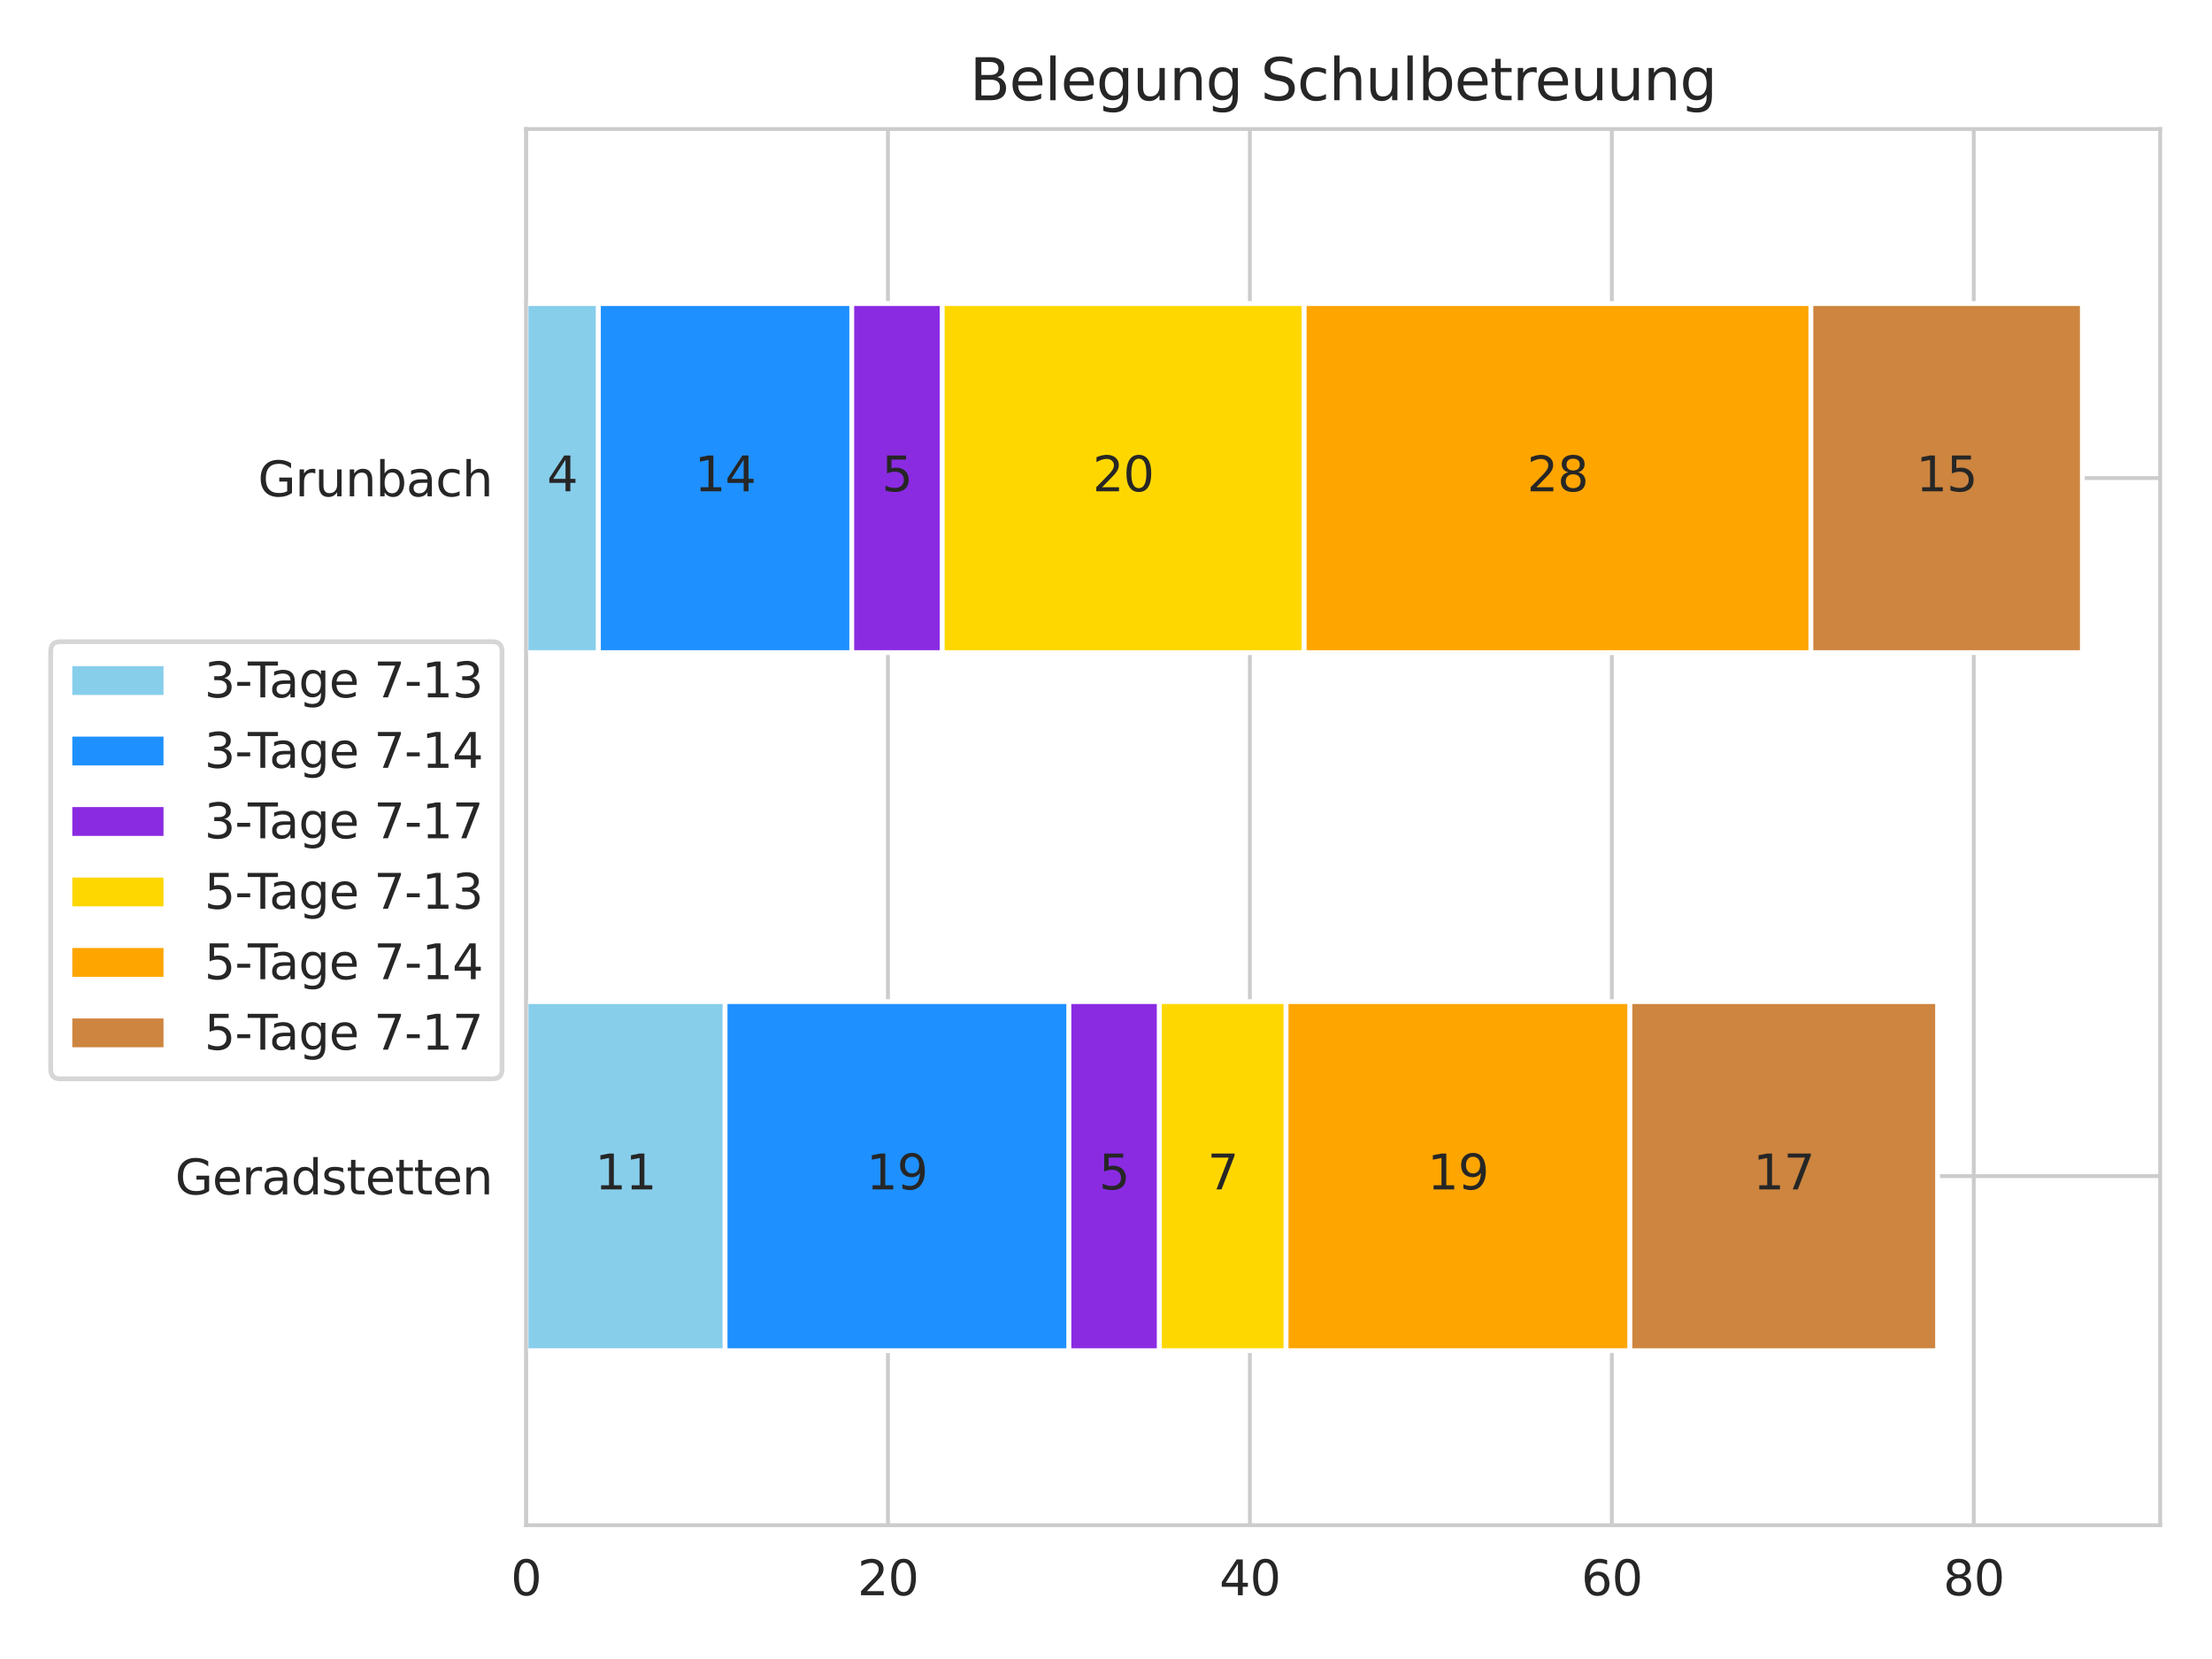 <?xml version="1.0" encoding="utf-8" standalone="no"?>
<!DOCTYPE svg PUBLIC "-//W3C//DTD SVG 1.1//EN"
  "http://www.w3.org/Graphics/SVG/1.1/DTD/svg11.dtd">
<svg xmlns:xlink="http://www.w3.org/1999/xlink" width="460.8pt" height="345.6pt" viewBox="0 0 460.8 345.6" xmlns="http://www.w3.org/2000/svg" version="1.1">
 <defs>
  <style type="text/css">*{stroke-linejoin: round; stroke-linecap: butt}</style>
 </defs>
 <g id="figure_1">
  <g id="patch_1">
   <path d="M 0 345.6 
L 460.8 345.6 
L 460.8 0 
L 0 0 
z
" style="fill: #ffffff"/>
  </g>
  <g id="axes_1">
   <g id="patch_2">
    <path d="M 109.58 317.72 
L 450 317.72 
L 450 26.88 
L 109.58 26.88 
z
" style="fill: #ffffff"/>
   </g>
   <g id="matplotlib.axis_1">
    <g id="xtick_1">
     <g id="line2d_1">
      <path d="M 109.58 317.72 
L 109.58 26.88 
" clip-path="url(#pe8e4c5e794)" style="fill: none; stroke: #cccccc; stroke-width: 0.8; stroke-linecap: round"/>
     </g>
     <g id="text_1">
      <!-- 0 -->
      <g style="fill: #262626" transform="translate(106.399 332.318) scale(0.1 -0.1)">
       <defs>
        <path id="DejaVuSans-30" d="M 2034 4250 
Q 1547 4250 1301 3770 
Q 1056 3291 1056 2328 
Q 1056 1369 1301 889 
Q 1547 409 2034 409 
Q 2525 409 2770 889 
Q 3016 1369 3016 2328 
Q 3016 3291 2770 3770 
Q 2525 4250 2034 4250 
z
M 2034 4750 
Q 2819 4750 3233 4129 
Q 3647 3509 3647 2328 
Q 3647 1150 3233 529 
Q 2819 -91 2034 -91 
Q 1250 -91 836 529 
Q 422 1150 422 2328 
Q 422 3509 836 4129 
Q 1250 4750 2034 4750 
z
" transform="scale(0.016)"/>
       </defs>
       <use xlink:href="#DejaVuSans-30"/>
      </g>
     </g>
    </g>
    <g id="xtick_2">
     <g id="line2d_2">
      <path d="M 184.978 317.72 
L 184.978 26.88 
" clip-path="url(#pe8e4c5e794)" style="fill: none; stroke: #cccccc; stroke-width: 0.8; stroke-linecap: round"/>
     </g>
     <g id="text_2">
      <!-- 20 -->
      <g style="fill: #262626" transform="translate(178.615 332.318) scale(0.1 -0.1)">
       <defs>
        <path id="DejaVuSans-32" d="M 1228 531 
L 3431 531 
L 3431 0 
L 469 0 
L 469 531 
Q 828 903 1448 1529 
Q 2069 2156 2228 2338 
Q 2531 2678 2651 2914 
Q 2772 3150 2772 3378 
Q 2772 3750 2511 3984 
Q 2250 4219 1831 4219 
Q 1534 4219 1204 4116 
Q 875 4013 500 3803 
L 500 4441 
Q 881 4594 1212 4672 
Q 1544 4750 1819 4750 
Q 2544 4750 2975 4387 
Q 3406 4025 3406 3419 
Q 3406 3131 3298 2873 
Q 3191 2616 2906 2266 
Q 2828 2175 2409 1742 
Q 1991 1309 1228 531 
z
" transform="scale(0.016)"/>
       </defs>
       <use xlink:href="#DejaVuSans-32"/>
       <use xlink:href="#DejaVuSans-30" x="63.623"/>
      </g>
     </g>
    </g>
    <g id="xtick_3">
     <g id="line2d_3">
      <path d="M 260.375 317.72 
L 260.375 26.88 
" clip-path="url(#pe8e4c5e794)" style="fill: none; stroke: #cccccc; stroke-width: 0.8; stroke-linecap: round"/>
     </g>
     <g id="text_3">
      <!-- 40 -->
      <g style="fill: #262626" transform="translate(254.013 332.318) scale(0.1 -0.1)">
       <defs>
        <path id="DejaVuSans-34" d="M 2419 4116 
L 825 1625 
L 2419 1625 
L 2419 4116 
z
M 2253 4666 
L 3047 4666 
L 3047 1625 
L 3713 1625 
L 3713 1100 
L 3047 1100 
L 3047 0 
L 2419 0 
L 2419 1100 
L 313 1100 
L 313 1709 
L 2253 4666 
z
" transform="scale(0.016)"/>
       </defs>
       <use xlink:href="#DejaVuSans-34"/>
       <use xlink:href="#DejaVuSans-30" x="63.623"/>
      </g>
     </g>
    </g>
    <g id="xtick_4">
     <g id="line2d_4">
      <path d="M 335.773 317.72 
L 335.773 26.88 
" clip-path="url(#pe8e4c5e794)" style="fill: none; stroke: #cccccc; stroke-width: 0.8; stroke-linecap: round"/>
     </g>
     <g id="text_4">
      <!-- 60 -->
      <g style="fill: #262626" transform="translate(329.41 332.318) scale(0.1 -0.1)">
       <defs>
        <path id="DejaVuSans-36" d="M 2113 2584 
Q 1688 2584 1439 2293 
Q 1191 2003 1191 1497 
Q 1191 994 1439 701 
Q 1688 409 2113 409 
Q 2538 409 2786 701 
Q 3034 994 3034 1497 
Q 3034 2003 2786 2293 
Q 2538 2584 2113 2584 
z
M 3366 4563 
L 3366 3988 
Q 3128 4100 2886 4159 
Q 2644 4219 2406 4219 
Q 1781 4219 1451 3797 
Q 1122 3375 1075 2522 
Q 1259 2794 1537 2939 
Q 1816 3084 2150 3084 
Q 2853 3084 3261 2657 
Q 3669 2231 3669 1497 
Q 3669 778 3244 343 
Q 2819 -91 2113 -91 
Q 1303 -91 875 529 
Q 447 1150 447 2328 
Q 447 3434 972 4092 
Q 1497 4750 2381 4750 
Q 2619 4750 2861 4703 
Q 3103 4656 3366 4563 
z
" transform="scale(0.016)"/>
       </defs>
       <use xlink:href="#DejaVuSans-36"/>
       <use xlink:href="#DejaVuSans-30" x="63.623"/>
      </g>
     </g>
    </g>
    <g id="xtick_5">
     <g id="line2d_5">
      <path d="M 411.17 317.72 
L 411.17 26.88 
" clip-path="url(#pe8e4c5e794)" style="fill: none; stroke: #cccccc; stroke-width: 0.8; stroke-linecap: round"/>
     </g>
     <g id="text_5">
      <!-- 80 -->
      <g style="fill: #262626" transform="translate(404.808 332.318) scale(0.1 -0.1)">
       <defs>
        <path id="DejaVuSans-38" d="M 2034 2216 
Q 1584 2216 1326 1975 
Q 1069 1734 1069 1313 
Q 1069 891 1326 650 
Q 1584 409 2034 409 
Q 2484 409 2743 651 
Q 3003 894 3003 1313 
Q 3003 1734 2745 1975 
Q 2488 2216 2034 2216 
z
M 1403 2484 
Q 997 2584 770 2862 
Q 544 3141 544 3541 
Q 544 4100 942 4425 
Q 1341 4750 2034 4750 
Q 2731 4750 3128 4425 
Q 3525 4100 3525 3541 
Q 3525 3141 3298 2862 
Q 3072 2584 2669 2484 
Q 3125 2378 3379 2068 
Q 3634 1759 3634 1313 
Q 3634 634 3220 271 
Q 2806 -91 2034 -91 
Q 1263 -91 848 271 
Q 434 634 434 1313 
Q 434 1759 690 2068 
Q 947 2378 1403 2484 
z
M 1172 3481 
Q 1172 3119 1398 2916 
Q 1625 2713 2034 2713 
Q 2441 2713 2670 2916 
Q 2900 3119 2900 3481 
Q 2900 3844 2670 4047 
Q 2441 4250 2034 4250 
Q 1625 4250 1398 4047 
Q 1172 3844 1172 3481 
z
" transform="scale(0.016)"/>
       </defs>
       <use xlink:href="#DejaVuSans-38"/>
       <use xlink:href="#DejaVuSans-30" x="63.623"/>
      </g>
     </g>
    </g>
   </g>
   <g id="matplotlib.axis_2">
    <g id="ytick_1">
     <g id="line2d_6">
      <path d="M 109.58 245.01 
L 450 245.01 
" clip-path="url(#pe8e4c5e794)" style="fill: none; stroke: #cccccc; stroke-width: 0.8; stroke-linecap: round"/>
     </g>
     <g id="text_6">
      <!-- Geradstetten -->
      <g style="fill: #262626" transform="translate(36.477 248.809) scale(0.1 -0.1)">
       <defs>
        <path id="DejaVuSans-47" d="M 3809 666 
L 3809 1919 
L 2778 1919 
L 2778 2438 
L 4434 2438 
L 4434 434 
Q 4069 175 3628 42 
Q 3188 -91 2688 -91 
Q 1594 -91 976 548 
Q 359 1188 359 2328 
Q 359 3472 976 4111 
Q 1594 4750 2688 4750 
Q 3144 4750 3555 4637 
Q 3966 4525 4313 4306 
L 4313 3634 
Q 3963 3931 3569 4081 
Q 3175 4231 2741 4231 
Q 1884 4231 1454 3753 
Q 1025 3275 1025 2328 
Q 1025 1384 1454 906 
Q 1884 428 2741 428 
Q 3075 428 3337 486 
Q 3600 544 3809 666 
z
" transform="scale(0.016)"/>
        <path id="DejaVuSans-65" d="M 3597 1894 
L 3597 1613 
L 953 1613 
Q 991 1019 1311 708 
Q 1631 397 2203 397 
Q 2534 397 2845 478 
Q 3156 559 3463 722 
L 3463 178 
Q 3153 47 2828 -22 
Q 2503 -91 2169 -91 
Q 1331 -91 842 396 
Q 353 884 353 1716 
Q 353 2575 817 3079 
Q 1281 3584 2069 3584 
Q 2775 3584 3186 3129 
Q 3597 2675 3597 1894 
z
M 3022 2063 
Q 3016 2534 2758 2815 
Q 2500 3097 2075 3097 
Q 1594 3097 1305 2825 
Q 1016 2553 972 2059 
L 3022 2063 
z
" transform="scale(0.016)"/>
        <path id="DejaVuSans-72" d="M 2631 2963 
Q 2534 3019 2420 3045 
Q 2306 3072 2169 3072 
Q 1681 3072 1420 2755 
Q 1159 2438 1159 1844 
L 1159 0 
L 581 0 
L 581 3500 
L 1159 3500 
L 1159 2956 
Q 1341 3275 1631 3429 
Q 1922 3584 2338 3584 
Q 2397 3584 2469 3576 
Q 2541 3569 2628 3553 
L 2631 2963 
z
" transform="scale(0.016)"/>
        <path id="DejaVuSans-61" d="M 2194 1759 
Q 1497 1759 1228 1600 
Q 959 1441 959 1056 
Q 959 750 1161 570 
Q 1363 391 1709 391 
Q 2188 391 2477 730 
Q 2766 1069 2766 1631 
L 2766 1759 
L 2194 1759 
z
M 3341 1997 
L 3341 0 
L 2766 0 
L 2766 531 
Q 2569 213 2275 61 
Q 1981 -91 1556 -91 
Q 1019 -91 701 211 
Q 384 513 384 1019 
Q 384 1609 779 1909 
Q 1175 2209 1959 2209 
L 2766 2209 
L 2766 2266 
Q 2766 2663 2505 2880 
Q 2244 3097 1772 3097 
Q 1472 3097 1187 3025 
Q 903 2953 641 2809 
L 641 3341 
Q 956 3463 1253 3523 
Q 1550 3584 1831 3584 
Q 2591 3584 2966 3190 
Q 3341 2797 3341 1997 
z
" transform="scale(0.016)"/>
        <path id="DejaVuSans-64" d="M 2906 2969 
L 2906 4863 
L 3481 4863 
L 3481 0 
L 2906 0 
L 2906 525 
Q 2725 213 2448 61 
Q 2172 -91 1784 -91 
Q 1150 -91 751 415 
Q 353 922 353 1747 
Q 353 2572 751 3078 
Q 1150 3584 1784 3584 
Q 2172 3584 2448 3432 
Q 2725 3281 2906 2969 
z
M 947 1747 
Q 947 1113 1208 752 
Q 1469 391 1925 391 
Q 2381 391 2643 752 
Q 2906 1113 2906 1747 
Q 2906 2381 2643 2742 
Q 2381 3103 1925 3103 
Q 1469 3103 1208 2742 
Q 947 2381 947 1747 
z
" transform="scale(0.016)"/>
        <path id="DejaVuSans-73" d="M 2834 3397 
L 2834 2853 
Q 2591 2978 2328 3040 
Q 2066 3103 1784 3103 
Q 1356 3103 1142 2972 
Q 928 2841 928 2578 
Q 928 2378 1081 2264 
Q 1234 2150 1697 2047 
L 1894 2003 
Q 2506 1872 2764 1633 
Q 3022 1394 3022 966 
Q 3022 478 2636 193 
Q 2250 -91 1575 -91 
Q 1294 -91 989 -36 
Q 684 19 347 128 
L 347 722 
Q 666 556 975 473 
Q 1284 391 1588 391 
Q 1994 391 2212 530 
Q 2431 669 2431 922 
Q 2431 1156 2273 1281 
Q 2116 1406 1581 1522 
L 1381 1569 
Q 847 1681 609 1914 
Q 372 2147 372 2553 
Q 372 3047 722 3315 
Q 1072 3584 1716 3584 
Q 2034 3584 2315 3537 
Q 2597 3491 2834 3397 
z
" transform="scale(0.016)"/>
        <path id="DejaVuSans-74" d="M 1172 4494 
L 1172 3500 
L 2356 3500 
L 2356 3053 
L 1172 3053 
L 1172 1153 
Q 1172 725 1289 603 
Q 1406 481 1766 481 
L 2356 481 
L 2356 0 
L 1766 0 
Q 1100 0 847 248 
Q 594 497 594 1153 
L 594 3053 
L 172 3053 
L 172 3500 
L 594 3500 
L 594 4494 
L 1172 4494 
z
" transform="scale(0.016)"/>
        <path id="DejaVuSans-6e" d="M 3513 2113 
L 3513 0 
L 2938 0 
L 2938 2094 
Q 2938 2591 2744 2837 
Q 2550 3084 2163 3084 
Q 1697 3084 1428 2787 
Q 1159 2491 1159 1978 
L 1159 0 
L 581 0 
L 581 3500 
L 1159 3500 
L 1159 2956 
Q 1366 3272 1645 3428 
Q 1925 3584 2291 3584 
Q 2894 3584 3203 3211 
Q 3513 2838 3513 2113 
z
" transform="scale(0.016)"/>
       </defs>
       <use xlink:href="#DejaVuSans-47"/>
       <use xlink:href="#DejaVuSans-65" x="77.49"/>
       <use xlink:href="#DejaVuSans-72" x="139.014"/>
       <use xlink:href="#DejaVuSans-61" x="180.127"/>
       <use xlink:href="#DejaVuSans-64" x="241.406"/>
       <use xlink:href="#DejaVuSans-73" x="304.883"/>
       <use xlink:href="#DejaVuSans-74" x="356.982"/>
       <use xlink:href="#DejaVuSans-65" x="396.191"/>
       <use xlink:href="#DejaVuSans-74" x="457.715"/>
       <use xlink:href="#DejaVuSans-74" x="496.924"/>
       <use xlink:href="#DejaVuSans-65" x="536.133"/>
       <use xlink:href="#DejaVuSans-6e" x="597.656"/>
      </g>
     </g>
    </g>
    <g id="ytick_2">
     <g id="line2d_7">
      <path d="M 109.58 99.59 
L 450 99.59 
" clip-path="url(#pe8e4c5e794)" style="fill: none; stroke: #cccccc; stroke-width: 0.8; stroke-linecap: round"/>
     </g>
     <g id="text_7">
      <!-- Grunbach -->
      <g style="fill: #262626" transform="translate(53.733 103.389) scale(0.1 -0.1)">
       <defs>
        <path id="DejaVuSans-75" d="M 544 1381 
L 544 3500 
L 1119 3500 
L 1119 1403 
Q 1119 906 1312 657 
Q 1506 409 1894 409 
Q 2359 409 2629 706 
Q 2900 1003 2900 1516 
L 2900 3500 
L 3475 3500 
L 3475 0 
L 2900 0 
L 2900 538 
Q 2691 219 2414 64 
Q 2138 -91 1772 -91 
Q 1169 -91 856 284 
Q 544 659 544 1381 
z
M 1991 3584 
L 1991 3584 
z
" transform="scale(0.016)"/>
        <path id="DejaVuSans-62" d="M 3116 1747 
Q 3116 2381 2855 2742 
Q 2594 3103 2138 3103 
Q 1681 3103 1420 2742 
Q 1159 2381 1159 1747 
Q 1159 1113 1420 752 
Q 1681 391 2138 391 
Q 2594 391 2855 752 
Q 3116 1113 3116 1747 
z
M 1159 2969 
Q 1341 3281 1617 3432 
Q 1894 3584 2278 3584 
Q 2916 3584 3314 3078 
Q 3713 2572 3713 1747 
Q 3713 922 3314 415 
Q 2916 -91 2278 -91 
Q 1894 -91 1617 61 
Q 1341 213 1159 525 
L 1159 0 
L 581 0 
L 581 4863 
L 1159 4863 
L 1159 2969 
z
" transform="scale(0.016)"/>
        <path id="DejaVuSans-63" d="M 3122 3366 
L 3122 2828 
Q 2878 2963 2633 3030 
Q 2388 3097 2138 3097 
Q 1578 3097 1268 2742 
Q 959 2388 959 1747 
Q 959 1106 1268 751 
Q 1578 397 2138 397 
Q 2388 397 2633 464 
Q 2878 531 3122 666 
L 3122 134 
Q 2881 22 2623 -34 
Q 2366 -91 2075 -91 
Q 1284 -91 818 406 
Q 353 903 353 1747 
Q 353 2603 823 3093 
Q 1294 3584 2113 3584 
Q 2378 3584 2631 3529 
Q 2884 3475 3122 3366 
z
" transform="scale(0.016)"/>
        <path id="DejaVuSans-68" d="M 3513 2113 
L 3513 0 
L 2938 0 
L 2938 2094 
Q 2938 2591 2744 2837 
Q 2550 3084 2163 3084 
Q 1697 3084 1428 2787 
Q 1159 2491 1159 1978 
L 1159 0 
L 581 0 
L 581 4863 
L 1159 4863 
L 1159 2956 
Q 1366 3272 1645 3428 
Q 1925 3584 2291 3584 
Q 2894 3584 3203 3211 
Q 3513 2838 3513 2113 
z
" transform="scale(0.016)"/>
       </defs>
       <use xlink:href="#DejaVuSans-47"/>
       <use xlink:href="#DejaVuSans-72" x="77.49"/>
       <use xlink:href="#DejaVuSans-75" x="118.604"/>
       <use xlink:href="#DejaVuSans-6e" x="181.982"/>
       <use xlink:href="#DejaVuSans-62" x="245.361"/>
       <use xlink:href="#DejaVuSans-61" x="308.838"/>
       <use xlink:href="#DejaVuSans-63" x="370.117"/>
       <use xlink:href="#DejaVuSans-68" x="425.098"/>
      </g>
     </g>
    </g>
   </g>
   <g id="patch_3">
    <path d="M 109.58 281.365 
L 151.049 281.365 
L 151.049 208.655 
L 109.58 208.655 
z
" clip-path="url(#pe8e4c5e794)" style="fill: #87ceeb; stroke: #ffffff; stroke-linejoin: miter"/>
   </g>
   <g id="patch_4">
    <path d="M 109.58 135.945 
L 124.66 135.945 
L 124.66 63.235 
L 109.58 63.235 
z
" clip-path="url(#pe8e4c5e794)" style="fill: #87ceeb; stroke: #ffffff; stroke-linejoin: miter"/>
   </g>
   <g id="patch_5">
    <path d="M 151.049 281.365 
L 222.676 281.365 
L 222.676 208.655 
L 151.049 208.655 
z
" clip-path="url(#pe8e4c5e794)" style="fill: #1e90ff; stroke: #ffffff; stroke-linejoin: miter"/>
   </g>
   <g id="patch_6">
    <path d="M 124.66 135.945 
L 177.438 135.945 
L 177.438 63.235 
L 124.66 63.235 
z
" clip-path="url(#pe8e4c5e794)" style="fill: #1e90ff; stroke: #ffffff; stroke-linejoin: miter"/>
   </g>
   <g id="patch_7">
    <path d="M 222.676 281.365 
L 241.526 281.365 
L 241.526 208.655 
L 222.676 208.655 
z
" clip-path="url(#pe8e4c5e794)" style="fill: #8a2be2; stroke: #ffffff; stroke-linejoin: miter"/>
   </g>
   <g id="patch_8">
    <path d="M 177.438 135.945 
L 196.287 135.945 
L 196.287 63.235 
L 177.438 63.235 
z
" clip-path="url(#pe8e4c5e794)" style="fill: #8a2be2; stroke: #ffffff; stroke-linejoin: miter"/>
   </g>
   <g id="patch_9">
    <path d="M 241.526 281.365 
L 267.915 281.365 
L 267.915 208.655 
L 241.526 208.655 
z
" clip-path="url(#pe8e4c5e794)" style="fill: #ffd700; stroke: #ffffff; stroke-linejoin: miter"/>
   </g>
   <g id="patch_10">
    <path d="M 196.287 135.945 
L 271.685 135.945 
L 271.685 63.235 
L 196.287 63.235 
z
" clip-path="url(#pe8e4c5e794)" style="fill: #ffd700; stroke: #ffffff; stroke-linejoin: miter"/>
   </g>
   <g id="patch_11">
    <path d="M 267.915 281.365 
L 339.543 281.365 
L 339.543 208.655 
L 267.915 208.655 
z
" clip-path="url(#pe8e4c5e794)" style="fill: #ffa500; stroke: #ffffff; stroke-linejoin: miter"/>
   </g>
   <g id="patch_12">
    <path d="M 271.685 135.945 
L 377.241 135.945 
L 377.241 63.235 
L 271.685 63.235 
z
" clip-path="url(#pe8e4c5e794)" style="fill: #ffa500; stroke: #ffffff; stroke-linejoin: miter"/>
   </g>
   <g id="patch_13">
    <path d="M 339.543 281.365 
L 403.63 281.365 
L 403.63 208.655 
L 339.543 208.655 
z
" clip-path="url(#pe8e4c5e794)" style="fill: #cd853f; stroke: #ffffff; stroke-linejoin: miter"/>
   </g>
   <g id="patch_14">
    <path d="M 377.241 135.945 
L 433.79 135.945 
L 433.79 63.235 
L 377.241 63.235 
z
" clip-path="url(#pe8e4c5e794)" style="fill: #cd853f; stroke: #ffffff; stroke-linejoin: miter"/>
   </g>
   <g id="patch_15">
    <path d="M 109.58 317.72 
L 109.58 26.88 
" style="fill: none; stroke: #cccccc; stroke-width: 0.8; stroke-linejoin: miter; stroke-linecap: square"/>
   </g>
   <g id="patch_16">
    <path d="M 450 317.72 
L 450 26.88 
" style="fill: none; stroke: #cccccc; stroke-width: 0.8; stroke-linejoin: miter; stroke-linecap: square"/>
   </g>
   <g id="patch_17">
    <path d="M 109.58 317.72 
L 450 317.72 
" style="fill: none; stroke: #cccccc; stroke-width: 0.8; stroke-linejoin: miter; stroke-linecap: square"/>
   </g>
   <g id="patch_18">
    <path d="M 109.58 26.88 
L 450 26.88 
" style="fill: none; stroke: #cccccc; stroke-width: 0.8; stroke-linejoin: miter; stroke-linecap: square"/>
   </g>
   <g id="text_8">
    <!-- 11 -->
    <g style="fill: #262626" transform="translate(123.952 247.769) scale(0.1 -0.1)">
     <defs>
      <path id="DejaVuSans-31" d="M 794 531 
L 1825 531 
L 1825 4091 
L 703 3866 
L 703 4441 
L 1819 4666 
L 2450 4666 
L 2450 531 
L 3481 531 
L 3481 0 
L 794 0 
L 794 531 
z
" transform="scale(0.016)"/>
     </defs>
     <use xlink:href="#DejaVuSans-31"/>
     <use xlink:href="#DejaVuSans-31" x="63.623"/>
    </g>
   </g>
   <g id="text_9">
    <!-- 4 -->
    <g style="fill: #262626" transform="translate(113.939 102.349) scale(0.1 -0.1)">
     <use xlink:href="#DejaVuSans-34"/>
    </g>
   </g>
   <g id="text_10">
    <!-- 19 -->
    <g style="fill: #262626" transform="translate(180.5 247.769) scale(0.1 -0.1)">
     <defs>
      <path id="DejaVuSans-39" d="M 703 97 
L 703 672 
Q 941 559 1184 500 
Q 1428 441 1663 441 
Q 2288 441 2617 861 
Q 2947 1281 2994 2138 
Q 2813 1869 2534 1725 
Q 2256 1581 1919 1581 
Q 1219 1581 811 2004 
Q 403 2428 403 3163 
Q 403 3881 828 4315 
Q 1253 4750 1959 4750 
Q 2769 4750 3195 4129 
Q 3622 3509 3622 2328 
Q 3622 1225 3098 567 
Q 2575 -91 1691 -91 
Q 1453 -91 1209 -44 
Q 966 3 703 97 
z
M 1959 2075 
Q 2384 2075 2632 2365 
Q 2881 2656 2881 3163 
Q 2881 3666 2632 3958 
Q 2384 4250 1959 4250 
Q 1534 4250 1286 3958 
Q 1038 3666 1038 3163 
Q 1038 2656 1286 2365 
Q 1534 2075 1959 2075 
z
" transform="scale(0.016)"/>
     </defs>
     <use xlink:href="#DejaVuSans-31"/>
     <use xlink:href="#DejaVuSans-39" x="63.623"/>
    </g>
   </g>
   <g id="text_11">
    <!-- 14 -->
    <g style="fill: #262626" transform="translate(144.686 102.349) scale(0.1 -0.1)">
     <use xlink:href="#DejaVuSans-31"/>
     <use xlink:href="#DejaVuSans-34" x="63.623"/>
    </g>
   </g>
   <g id="text_12">
    <!-- 5 -->
    <g style="fill: #262626" transform="translate(228.92 247.769) scale(0.1 -0.1)">
     <defs>
      <path id="DejaVuSans-35" d="M 691 4666 
L 3169 4666 
L 3169 4134 
L 1269 4134 
L 1269 2991 
Q 1406 3038 1543 3061 
Q 1681 3084 1819 3084 
Q 2600 3084 3056 2656 
Q 3513 2228 3513 1497 
Q 3513 744 3044 326 
Q 2575 -91 1722 -91 
Q 1428 -91 1123 -41 
Q 819 9 494 109 
L 494 744 
Q 775 591 1075 516 
Q 1375 441 1709 441 
Q 2250 441 2565 725 
Q 2881 1009 2881 1497 
Q 2881 1984 2565 2268 
Q 2250 2553 1709 2553 
Q 1456 2553 1204 2497 
Q 953 2441 691 2322 
L 691 4666 
z
" transform="scale(0.016)"/>
     </defs>
     <use xlink:href="#DejaVuSans-35"/>
    </g>
   </g>
   <g id="text_13">
    <!-- 5 -->
    <g style="fill: #262626" transform="translate(183.681 102.349) scale(0.1 -0.1)">
     <use xlink:href="#DejaVuSans-35"/>
    </g>
   </g>
   <g id="text_14">
    <!-- 7 -->
    <g style="fill: #262626" transform="translate(251.539 247.769) scale(0.1 -0.1)">
     <defs>
      <path id="DejaVuSans-37" d="M 525 4666 
L 3525 4666 
L 3525 4397 
L 1831 0 
L 1172 0 
L 2766 4134 
L 525 4134 
L 525 4666 
z
" transform="scale(0.016)"/>
     </defs>
     <use xlink:href="#DejaVuSans-37"/>
    </g>
   </g>
   <g id="text_15">
    <!-- 20 -->
    <g style="fill: #262626" transform="translate(227.623 102.349) scale(0.1 -0.1)">
     <use xlink:href="#DejaVuSans-32"/>
     <use xlink:href="#DejaVuSans-30" x="63.623"/>
    </g>
   </g>
   <g id="text_16">
    <!-- 19 -->
    <g style="fill: #262626" transform="translate(297.366 247.769) scale(0.1 -0.1)">
     <use xlink:href="#DejaVuSans-31"/>
     <use xlink:href="#DejaVuSans-39" x="63.623"/>
    </g>
   </g>
   <g id="text_17">
    <!-- 28 -->
    <g style="fill: #262626" transform="translate(318.101 102.349) scale(0.1 -0.1)">
     <use xlink:href="#DejaVuSans-32"/>
     <use xlink:href="#DejaVuSans-38" x="63.623"/>
    </g>
   </g>
   <g id="text_18">
    <!-- 17 -->
    <g style="fill: #262626" transform="translate(365.224 247.769) scale(0.1 -0.1)">
     <use xlink:href="#DejaVuSans-31"/>
     <use xlink:href="#DejaVuSans-37" x="63.623"/>
    </g>
   </g>
   <g id="text_19">
    <!-- 15 -->
    <g style="fill: #262626" transform="translate(399.153 102.349) scale(0.1 -0.1)">
     <use xlink:href="#DejaVuSans-31"/>
     <use xlink:href="#DejaVuSans-35" x="63.623"/>
    </g>
   </g>
   <g id="text_20">
    <!-- Belegung Schulbetreuung -->
    <g style="fill: #262626" transform="translate(202.02 20.88) scale(0.12 -0.12)">
     <defs>
      <path id="DejaVuSans-42" d="M 1259 2228 
L 1259 519 
L 2272 519 
Q 2781 519 3026 730 
Q 3272 941 3272 1375 
Q 3272 1813 3026 2020 
Q 2781 2228 2272 2228 
L 1259 2228 
z
M 1259 4147 
L 1259 2741 
L 2194 2741 
Q 2656 2741 2882 2914 
Q 3109 3088 3109 3444 
Q 3109 3797 2882 3972 
Q 2656 4147 2194 4147 
L 1259 4147 
z
M 628 4666 
L 2241 4666 
Q 2963 4666 3353 4366 
Q 3744 4066 3744 3513 
Q 3744 3084 3544 2831 
Q 3344 2578 2956 2516 
Q 3422 2416 3680 2098 
Q 3938 1781 3938 1306 
Q 3938 681 3513 340 
Q 3088 0 2303 0 
L 628 0 
L 628 4666 
z
" transform="scale(0.016)"/>
      <path id="DejaVuSans-6c" d="M 603 4863 
L 1178 4863 
L 1178 0 
L 603 0 
L 603 4863 
z
" transform="scale(0.016)"/>
      <path id="DejaVuSans-67" d="M 2906 1791 
Q 2906 2416 2648 2759 
Q 2391 3103 1925 3103 
Q 1463 3103 1205 2759 
Q 947 2416 947 1791 
Q 947 1169 1205 825 
Q 1463 481 1925 481 
Q 2391 481 2648 825 
Q 2906 1169 2906 1791 
z
M 3481 434 
Q 3481 -459 3084 -895 
Q 2688 -1331 1869 -1331 
Q 1566 -1331 1297 -1286 
Q 1028 -1241 775 -1147 
L 775 -588 
Q 1028 -725 1275 -790 
Q 1522 -856 1778 -856 
Q 2344 -856 2625 -561 
Q 2906 -266 2906 331 
L 2906 616 
Q 2728 306 2450 153 
Q 2172 0 1784 0 
Q 1141 0 747 490 
Q 353 981 353 1791 
Q 353 2603 747 3093 
Q 1141 3584 1784 3584 
Q 2172 3584 2450 3431 
Q 2728 3278 2906 2969 
L 2906 3500 
L 3481 3500 
L 3481 434 
z
" transform="scale(0.016)"/>
      <path id="DejaVuSans-20" transform="scale(0.016)"/>
      <path id="DejaVuSans-53" d="M 3425 4513 
L 3425 3897 
Q 3066 4069 2747 4153 
Q 2428 4238 2131 4238 
Q 1616 4238 1336 4038 
Q 1056 3838 1056 3469 
Q 1056 3159 1242 3001 
Q 1428 2844 1947 2747 
L 2328 2669 
Q 3034 2534 3370 2195 
Q 3706 1856 3706 1288 
Q 3706 609 3251 259 
Q 2797 -91 1919 -91 
Q 1588 -91 1214 -16 
Q 841 59 441 206 
L 441 856 
Q 825 641 1194 531 
Q 1563 422 1919 422 
Q 2459 422 2753 634 
Q 3047 847 3047 1241 
Q 3047 1584 2836 1778 
Q 2625 1972 2144 2069 
L 1759 2144 
Q 1053 2284 737 2584 
Q 422 2884 422 3419 
Q 422 4038 858 4394 
Q 1294 4750 2059 4750 
Q 2388 4750 2728 4690 
Q 3069 4631 3425 4513 
z
" transform="scale(0.016)"/>
     </defs>
     <use xlink:href="#DejaVuSans-42"/>
     <use xlink:href="#DejaVuSans-65" x="68.604"/>
     <use xlink:href="#DejaVuSans-6c" x="130.127"/>
     <use xlink:href="#DejaVuSans-65" x="157.91"/>
     <use xlink:href="#DejaVuSans-67" x="219.434"/>
     <use xlink:href="#DejaVuSans-75" x="282.91"/>
     <use xlink:href="#DejaVuSans-6e" x="346.289"/>
     <use xlink:href="#DejaVuSans-67" x="409.668"/>
     <use xlink:href="#DejaVuSans-20" x="473.145"/>
     <use xlink:href="#DejaVuSans-53" x="504.932"/>
     <use xlink:href="#DejaVuSans-63" x="568.408"/>
     <use xlink:href="#DejaVuSans-68" x="623.389"/>
     <use xlink:href="#DejaVuSans-75" x="686.768"/>
     <use xlink:href="#DejaVuSans-6c" x="750.146"/>
     <use xlink:href="#DejaVuSans-62" x="777.93"/>
     <use xlink:href="#DejaVuSans-65" x="841.406"/>
     <use xlink:href="#DejaVuSans-74" x="902.93"/>
     <use xlink:href="#DejaVuSans-72" x="942.139"/>
     <use xlink:href="#DejaVuSans-65" x="981.002"/>
     <use xlink:href="#DejaVuSans-75" x="1042.525"/>
     <use xlink:href="#DejaVuSans-75" x="1105.904"/>
     <use xlink:href="#DejaVuSans-6e" x="1169.283"/>
     <use xlink:href="#DejaVuSans-67" x="1232.662"/>
    </g>
   </g>
   <g id="legend_1">
    <g id="patch_19">
     <path d="M 12.561 224.743 
L 102.58 224.743 
Q 104.58 224.743 104.58 222.743 
L 104.58 135.674 
Q 104.58 133.674 102.58 133.674 
L 12.561 133.674 
Q 10.561 133.674 10.561 135.674 
L 10.561 222.743 
Q 10.561 224.743 12.561 224.743 
z
" style="fill: #ffffff; opacity: 0.8; stroke: #cccccc; stroke-linejoin: miter"/>
    </g>
    <g id="patch_20">
     <path d="M 14.561 145.272 
L 34.561 145.272 
L 34.561 138.272 
L 14.561 138.272 
z
" style="fill: #87ceeb; stroke: #ffffff; stroke-linejoin: miter"/>
    </g>
    <g id="text_21">
     <!-- 3-Tage 7-13 -->
     <g style="fill: #262626" transform="translate(42.561 145.272) scale(0.1 -0.1)">
      <defs>
       <path id="DejaVuSans-33" d="M 2597 2516 
Q 3050 2419 3304 2112 
Q 3559 1806 3559 1356 
Q 3559 666 3084 287 
Q 2609 -91 1734 -91 
Q 1441 -91 1130 -33 
Q 819 25 488 141 
L 488 750 
Q 750 597 1062 519 
Q 1375 441 1716 441 
Q 2309 441 2620 675 
Q 2931 909 2931 1356 
Q 2931 1769 2642 2001 
Q 2353 2234 1838 2234 
L 1294 2234 
L 1294 2753 
L 1863 2753 
Q 2328 2753 2575 2939 
Q 2822 3125 2822 3475 
Q 2822 3834 2567 4026 
Q 2313 4219 1838 4219 
Q 1578 4219 1281 4162 
Q 984 4106 628 3988 
L 628 4550 
Q 988 4650 1302 4700 
Q 1616 4750 1894 4750 
Q 2613 4750 3031 4423 
Q 3450 4097 3450 3541 
Q 3450 3153 3228 2886 
Q 3006 2619 2597 2516 
z
" transform="scale(0.016)"/>
       <path id="DejaVuSans-2d" d="M 313 2009 
L 1997 2009 
L 1997 1497 
L 313 1497 
L 313 2009 
z
" transform="scale(0.016)"/>
       <path id="DejaVuSans-54" d="M -19 4666 
L 3928 4666 
L 3928 4134 
L 2272 4134 
L 2272 0 
L 1638 0 
L 1638 4134 
L -19 4134 
L -19 4666 
z
" transform="scale(0.016)"/>
      </defs>
      <use xlink:href="#DejaVuSans-33"/>
      <use xlink:href="#DejaVuSans-2d" x="63.623"/>
      <use xlink:href="#DejaVuSans-54" x="90.582"/>
      <use xlink:href="#DejaVuSans-61" x="135.166"/>
      <use xlink:href="#DejaVuSans-67" x="196.445"/>
      <use xlink:href="#DejaVuSans-65" x="259.922"/>
      <use xlink:href="#DejaVuSans-20" x="321.445"/>
      <use xlink:href="#DejaVuSans-37" x="353.232"/>
      <use xlink:href="#DejaVuSans-2d" x="416.855"/>
      <use xlink:href="#DejaVuSans-31" x="452.939"/>
      <use xlink:href="#DejaVuSans-33" x="516.562"/>
     </g>
    </g>
    <g id="patch_21">
     <path d="M 14.561 159.951 
L 34.561 159.951 
L 34.561 152.951 
L 14.561 152.951 
z
" style="fill: #1e90ff; stroke: #ffffff; stroke-linejoin: miter"/>
    </g>
    <g id="text_22">
     <!-- 3-Tage 7-14 -->
     <g style="fill: #262626" transform="translate(42.561 159.951) scale(0.1 -0.1)">
      <use xlink:href="#DejaVuSans-33"/>
      <use xlink:href="#DejaVuSans-2d" x="63.623"/>
      <use xlink:href="#DejaVuSans-54" x="90.582"/>
      <use xlink:href="#DejaVuSans-61" x="135.166"/>
      <use xlink:href="#DejaVuSans-67" x="196.445"/>
      <use xlink:href="#DejaVuSans-65" x="259.922"/>
      <use xlink:href="#DejaVuSans-20" x="321.445"/>
      <use xlink:href="#DejaVuSans-37" x="353.232"/>
      <use xlink:href="#DejaVuSans-2d" x="416.855"/>
      <use xlink:href="#DejaVuSans-31" x="452.939"/>
      <use xlink:href="#DejaVuSans-34" x="516.562"/>
     </g>
    </g>
    <g id="patch_22">
     <path d="M 14.561 174.629 
L 34.561 174.629 
L 34.561 167.629 
L 14.561 167.629 
z
" style="fill: #8a2be2; stroke: #ffffff; stroke-linejoin: miter"/>
    </g>
    <g id="text_23">
     <!-- 3-Tage 7-17 -->
     <g style="fill: #262626" transform="translate(42.561 174.629) scale(0.1 -0.1)">
      <use xlink:href="#DejaVuSans-33"/>
      <use xlink:href="#DejaVuSans-2d" x="63.623"/>
      <use xlink:href="#DejaVuSans-54" x="90.582"/>
      <use xlink:href="#DejaVuSans-61" x="135.166"/>
      <use xlink:href="#DejaVuSans-67" x="196.445"/>
      <use xlink:href="#DejaVuSans-65" x="259.922"/>
      <use xlink:href="#DejaVuSans-20" x="321.445"/>
      <use xlink:href="#DejaVuSans-37" x="353.232"/>
      <use xlink:href="#DejaVuSans-2d" x="416.855"/>
      <use xlink:href="#DejaVuSans-31" x="452.939"/>
      <use xlink:href="#DejaVuSans-37" x="516.562"/>
     </g>
    </g>
    <g id="patch_23">
     <path d="M 14.561 189.307 
L 34.561 189.307 
L 34.561 182.307 
L 14.561 182.307 
z
" style="fill: #ffd700; stroke: #ffffff; stroke-linejoin: miter"/>
    </g>
    <g id="text_24">
     <!-- 5-Tage 7-13 -->
     <g style="fill: #262626" transform="translate(42.561 189.307) scale(0.1 -0.1)">
      <use xlink:href="#DejaVuSans-35"/>
      <use xlink:href="#DejaVuSans-2d" x="63.623"/>
      <use xlink:href="#DejaVuSans-54" x="90.582"/>
      <use xlink:href="#DejaVuSans-61" x="135.166"/>
      <use xlink:href="#DejaVuSans-67" x="196.445"/>
      <use xlink:href="#DejaVuSans-65" x="259.922"/>
      <use xlink:href="#DejaVuSans-20" x="321.445"/>
      <use xlink:href="#DejaVuSans-37" x="353.232"/>
      <use xlink:href="#DejaVuSans-2d" x="416.855"/>
      <use xlink:href="#DejaVuSans-31" x="452.939"/>
      <use xlink:href="#DejaVuSans-33" x="516.562"/>
     </g>
    </g>
    <g id="patch_24">
     <path d="M 14.561 203.985 
L 34.561 203.985 
L 34.561 196.985 
L 14.561 196.985 
z
" style="fill: #ffa500; stroke: #ffffff; stroke-linejoin: miter"/>
    </g>
    <g id="text_25">
     <!-- 5-Tage 7-14 -->
     <g style="fill: #262626" transform="translate(42.561 203.985) scale(0.1 -0.1)">
      <use xlink:href="#DejaVuSans-35"/>
      <use xlink:href="#DejaVuSans-2d" x="63.623"/>
      <use xlink:href="#DejaVuSans-54" x="90.582"/>
      <use xlink:href="#DejaVuSans-61" x="135.166"/>
      <use xlink:href="#DejaVuSans-67" x="196.445"/>
      <use xlink:href="#DejaVuSans-65" x="259.922"/>
      <use xlink:href="#DejaVuSans-20" x="321.445"/>
      <use xlink:href="#DejaVuSans-37" x="353.232"/>
      <use xlink:href="#DejaVuSans-2d" x="416.855"/>
      <use xlink:href="#DejaVuSans-31" x="452.939"/>
      <use xlink:href="#DejaVuSans-34" x="516.562"/>
     </g>
    </g>
    <g id="patch_25">
     <path d="M 14.561 218.663 
L 34.561 218.663 
L 34.561 211.663 
L 14.561 211.663 
z
" style="fill: #cd853f; stroke: #ffffff; stroke-linejoin: miter"/>
    </g>
    <g id="text_26">
     <!-- 5-Tage 7-17 -->
     <g style="fill: #262626" transform="translate(42.561 218.663) scale(0.1 -0.1)">
      <use xlink:href="#DejaVuSans-35"/>
      <use xlink:href="#DejaVuSans-2d" x="63.623"/>
      <use xlink:href="#DejaVuSans-54" x="90.582"/>
      <use xlink:href="#DejaVuSans-61" x="135.166"/>
      <use xlink:href="#DejaVuSans-67" x="196.445"/>
      <use xlink:href="#DejaVuSans-65" x="259.922"/>
      <use xlink:href="#DejaVuSans-20" x="321.445"/>
      <use xlink:href="#DejaVuSans-37" x="353.232"/>
      <use xlink:href="#DejaVuSans-2d" x="416.855"/>
      <use xlink:href="#DejaVuSans-31" x="452.939"/>
      <use xlink:href="#DejaVuSans-37" x="516.562"/>
     </g>
    </g>
   </g>
  </g>
 </g>
 <defs>
  <clipPath id="pe8e4c5e794">
   <rect x="109.58" y="26.88" width="340.42" height="290.84"/>
  </clipPath>
 </defs>
</svg>
